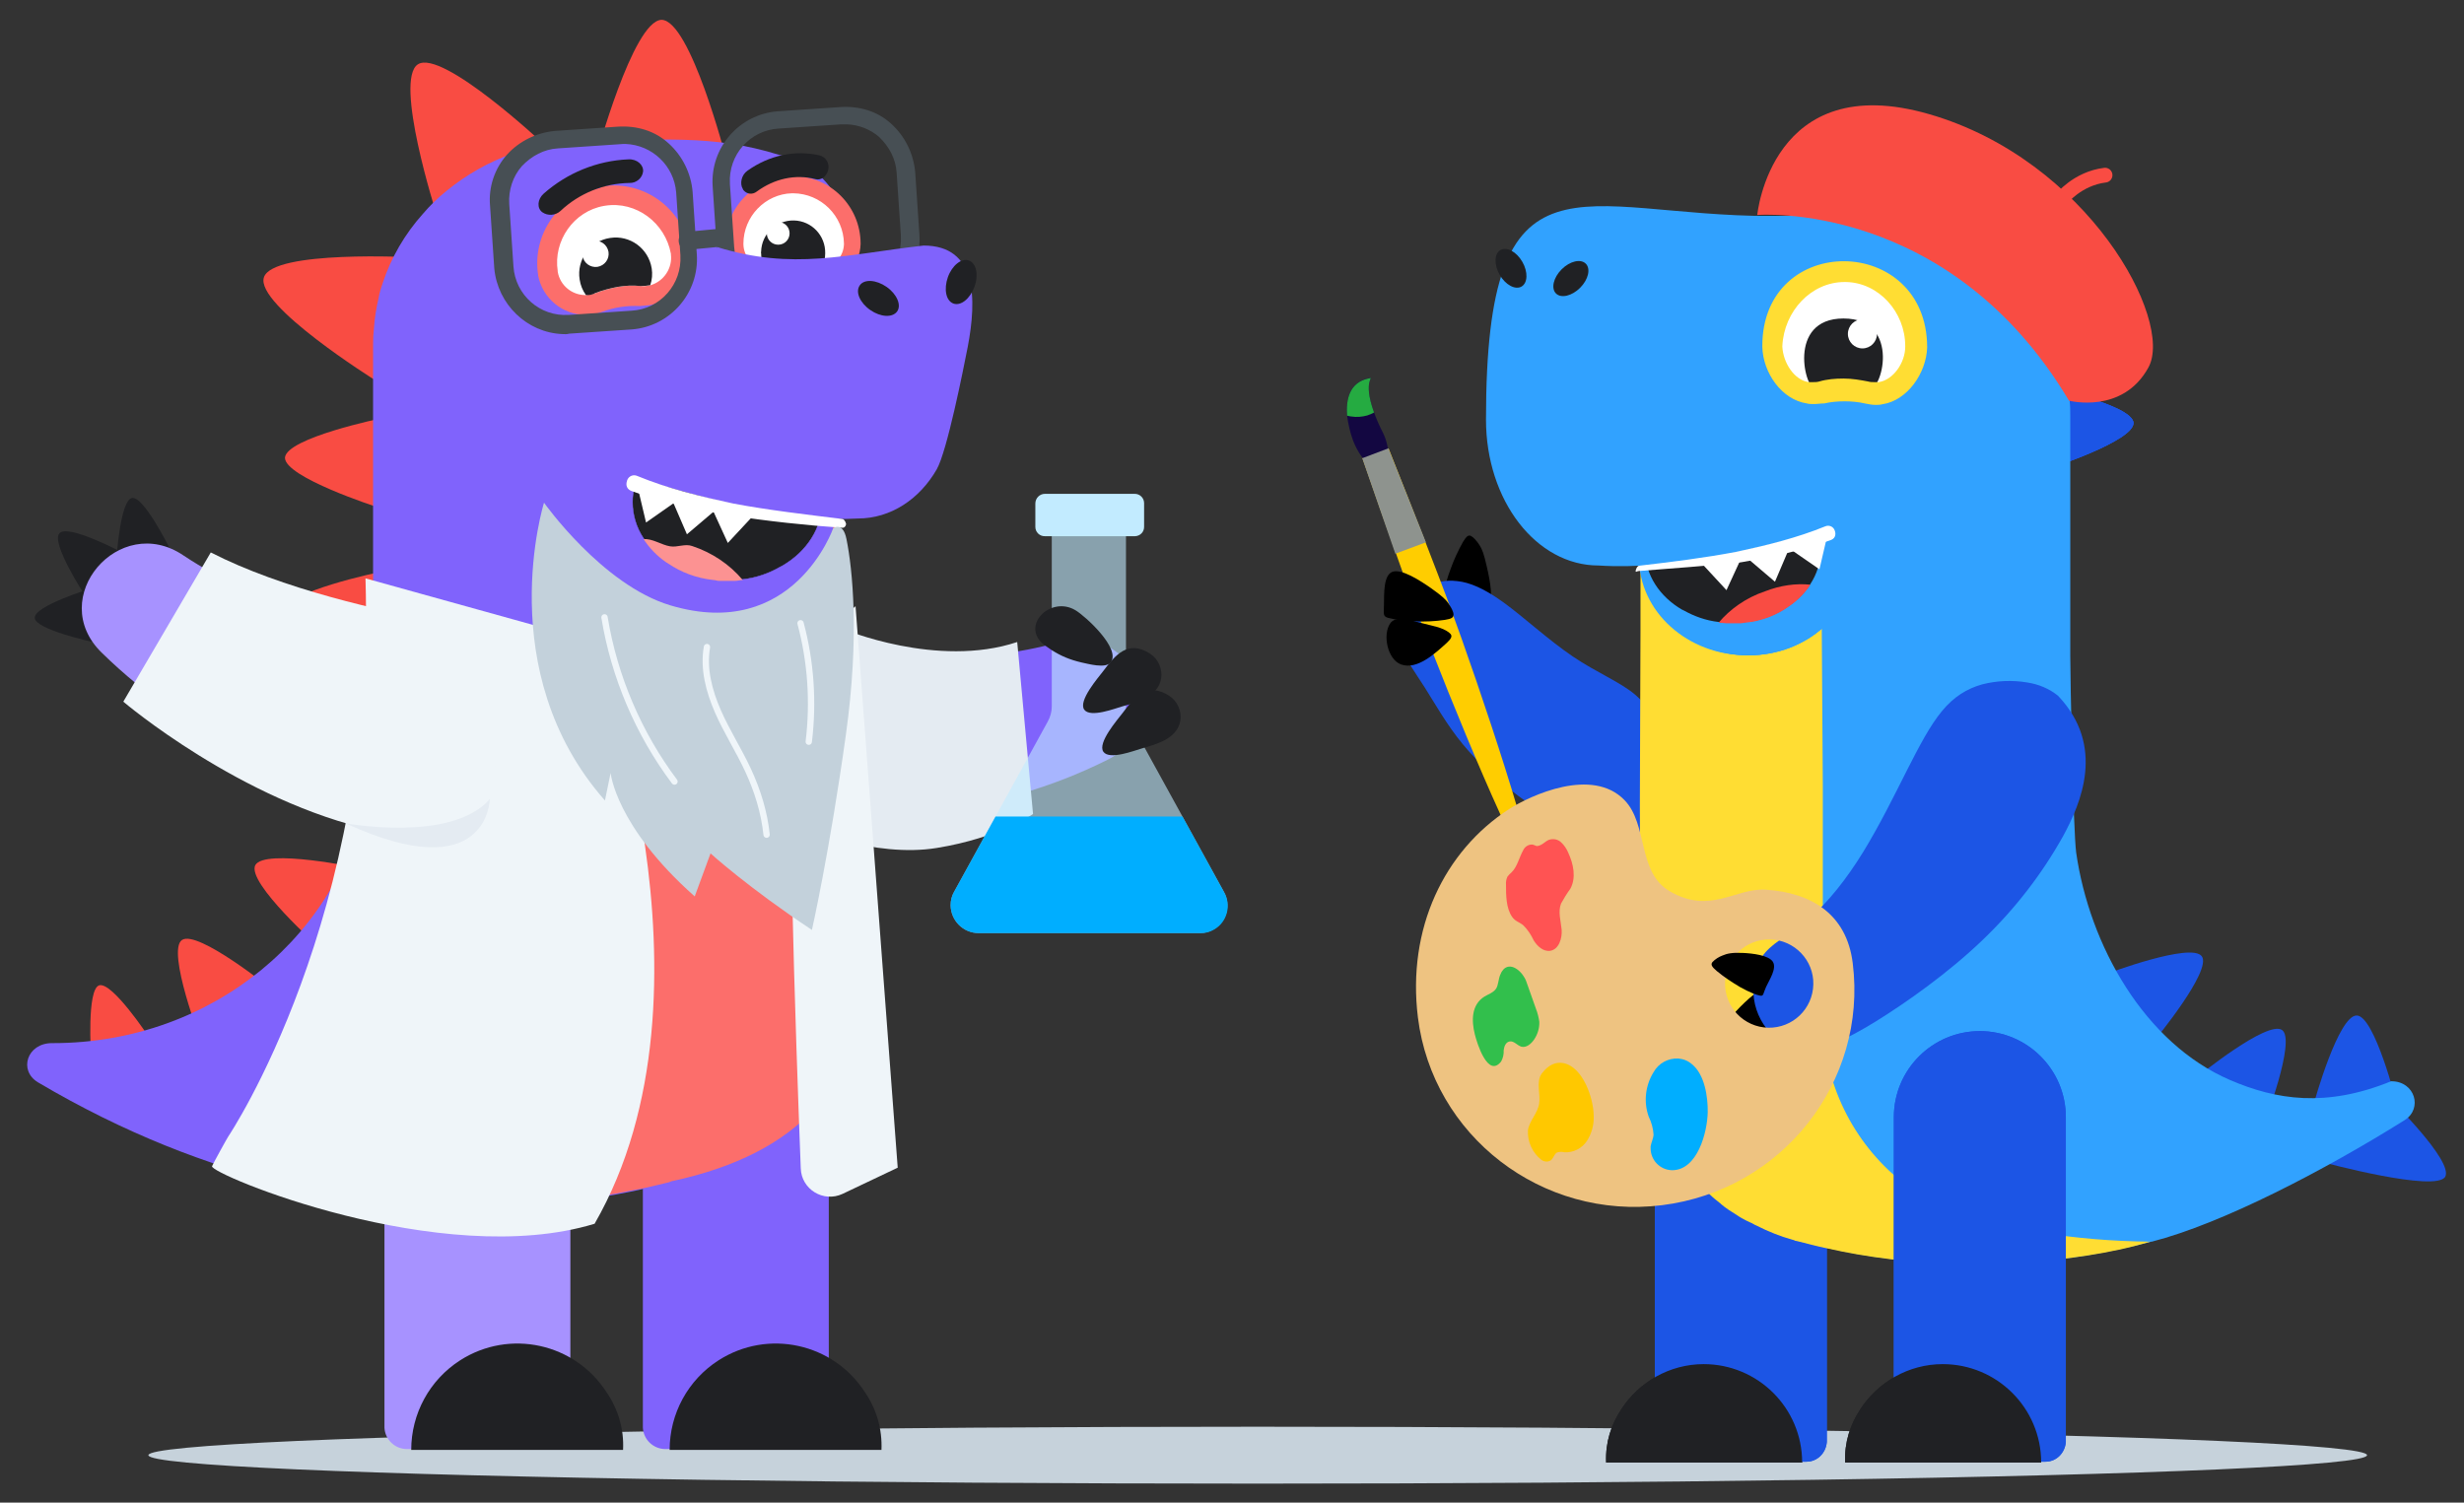 <?xml version="1.0" encoding="utf-8"?>
<!-- Generator: Adobe Illustrator 25.4.1, SVG Export Plug-In . SVG Version: 6.00 Build 0)  -->
<svg version="1.1" id="Layer_1" xmlns="http://www.w3.org/2000/svg" xmlns:xlink="http://www.w3.org/1999/xlink" x="0px" y="0px"
	 viewBox="0 0 1169 712.9" style="enable-background:new 0 0 1169 712.9;" xml:space="preserve">
<rect x="0" y="0" width="1169" height="712.9" fill="#333333" stroke="none"/>
<style type="text/css">
	.st0{fill-rule:evenodd;clip-rule:evenodd;fill:#C6D2DB;}
	.st1{fill-rule:evenodd;clip-rule:evenodd;fill:#8063FC;}
	.st2{fill:#E4EBF2;}
	.st3{fill-rule:evenodd;clip-rule:evenodd;fill:#F94C43;}
	.st4{fill-rule:evenodd;clip-rule:evenodd;fill:#202124;}
	.st5{fill-rule:evenodd;clip-rule:evenodd;fill:#FFFFFF;}
	.st6{fill-rule:evenodd;clip-rule:evenodd;fill:#FC6E6B;}
	.st7{fill-rule:evenodd;clip-rule:evenodd;fill:#202124;stroke:#8063FC;stroke-width:0.22;stroke-miterlimit:22.93;}
	.st8{fill-rule:evenodd;clip-rule:evenodd;fill:#FC9292;}
	.st9{fill-rule:evenodd;clip-rule:evenodd;fill:#A792FF;}
	.st10{fill:#474F54;}
	.st11{fill:#EFF5F9;}
	.st12{fill-rule:evenodd;clip-rule:evenodd;fill:#C3D1DB;}
	.st13{fill:#C2EBFF;}
	.st14{opacity:0.6;fill:#C2EBFF;enable-background:new    ;}
	.st15{fill:#00AEFF;}
	.st16{fill-rule:evenodd;clip-rule:evenodd;}
	.st17{fill-rule:evenodd;clip-rule:evenodd;fill:#1C55E5;}
	.st18{fill:#FFCD00;}
	.st19{fill:#130741;}
	.st20{fill:#8E938E;}
	.st21{fill:#25AB41;}
	.st22{fill-rule:evenodd;clip-rule:evenodd;fill:#31A2FF;}
	.st23{fill-rule:evenodd;clip-rule:evenodd;fill:#FFDD33;}
	.st24{fill:none;stroke:#F94C43;stroke-width:7;stroke-linecap:round;stroke-linejoin:round;stroke-miterlimit:10;}
	.st25{fill-rule:evenodd;clip-rule:evenodd;fill:#EEC381;}
	.st26{fill:#FFC800;}
	.st27{fill:#FF5353;}
	.st28{fill:#32BF4C;}
	.st29{fill:none;stroke:#EFF5F9;stroke-width:3;stroke-linecap:round;stroke-linejoin:round;stroke-miterlimit:10;}
</style>
<ellipse class="st0" cx="596.7" cy="690.4" rx="526.3" ry="13.5"/>
<g>
	<path class="st1" d="M325.5,310.9l-0.6,1c-15.8,25.4-2.9,58.5,26.1,66c59.2,15.7,121.5,9.1,174.4-17.4c33.2-16.5,12.6-66-22.8-55.9
		c-40.1,11.5-82.9,8.1-120.6-9.8C361.7,285.2,337.6,292.1,325.5,310.9z"/>
	<path class="st2" d="M399.9,298.4c0,0,44.7,18.9,82.7,6.2l7.5,81.6c0,0-15.9,11.3-45.6,16.1c-29.7,4.9-63.9-9.7-63.9-9.7
		L399.9,298.4z"/>
	<path class="st3" d="M179,240.6l2.2-42.2c0,0-45.2,9.3-46,18.7C134.9,226.4,179,240.6,179,240.6L179,240.6z"/>
	<path class="st3" d="M177.7,180.2l18.2-58.1c0,0-66.5-3.6-70.7,9.5S177.7,180.2,177.7,180.2L177.7,180.2z"/>
	<path class="st3" d="M178,313.6l2.2-42.2c0,0-45.2,9.3-45.9,18.7C133.9,299.4,178,313.6,178,313.6L178,313.6z"/>
	<path class="st3" d="M179.1,393.2l2.2-42.2c0,0-45.2,9.3-46,18.7C134.9,379,179,393.2,179.1,393.2L179.1,393.2z"/>
	<path class="st3" d="M151.7,449.7l19-37.8c0,0-45.2-9.6-49.6-1.4C117,418.9,151.7,449.7,151.7,449.7L151.7,449.7z"/>
	<path class="st3" d="M282.7,74.9h61.7c0,0-16.9-65.5-30.6-65.5C300.2,10,282.7,74.9,282.7,74.9z"/>
	<path class="st3" d="M207,101.3l51.3-32.6c0,0-48.4-45.5-60-38.2S207,101.3,207,101.3z"/>
	<path class="st3" d="M95.6,494.6l34-24.7c0,0-35.9-29.1-43.3-23.9S95.6,494.6,95.6,494.6z"/>
	<path class="st3" d="M43.2,500.9l27.2-9.2c0,0-17.3-26.2-23.4-24.2C41.1,469.6,43.2,500.9,43.2,500.9z"/>
	<path class="st1" d="M315.5,687.5h77.7V510.7c0-24.3-19.8-44-44.1-44.1l0,0c-24.3,0-44,19.8-44.1,44.1v166.7
		C305.3,683,309.9,687.4,315.5,687.5L315.5,687.5z"/>
	<path class="st4" d="M410.4,660.6c-15-23.4-46.1-30.2-69.5-15.2c-14.5,9.3-23.2,25.3-23.2,42.5h100.5
		C418.6,678.1,415.9,668.6,410.4,660.6L410.4,660.6z"/>
	<path class="st1" d="M18,513.5c41.1,24.3,80.7,39.4,116.9,48.2h0.4c2.2,0.7,4.9,1.1,7.1,1.8c17.9,4.1,36.2,6.8,54.6,8.1
		c1.5,0,3,0.3,4.5,0.3h5.6c1.6-0.1,3.3,0,4.9,0.3c2.1-0.1,4.2,0.1,6.4,0.3h9c24.6,0.1,49.1-2.4,73.2-7.4c6-1.4,11.2-2.5,15.7-3.5
		c0.7,0,1.1-0.3,1.5-0.3s0.4,0,0.8-0.3c6.6-1.7,12.9-4.1,19-7c1-0.4,2-0.9,3-1.4l2.2-1c1.5-0.7,3-1.8,4.5-2.5c3-1.7,5.9-3.5,8.6-5.6
		c0,0,0.4,0,0.4-0.3c1.5-1.4,3.4-2.5,4.9-3.9c19.5-16.3,32-39.5,35.1-64.7c0.4-3.6,0.7-7.3,0.8-10.9V267.4l0,0v-32
		c0.8-43.7,29.8-140-20.7-159.8c-2.2-0.7-4.5-1.8-6.7-2.1c-31.9-10-57-6.8-90.7-6.8c-24.5-0.1-48.3,8.4-67.2,23.9
		c-4.1,3.3-7.8,6.9-11.2,10.9c-8.6,9.6-15.1,20.8-19.1,33c-0.8,2.3-1.5,4.6-1.9,7c-1.1,4.7-1.9,9.6-2.2,14.4
		c-0.3,2.4-0.4,4.9-0.4,7.4V279c0,10.9-1.5,84-3,94.9c-10.6,68.6-73,121-148.9,121h-0.4C12.8,494.9,8.7,507.9,18,513.5z"/>
	<path class="st5" d="M364.3,131.3c1.1,0,2.2,0,3.3-0.3c5.7-1.1,11.6-1.1,17.4,0c1.1,0.2,2.2,0.3,3.2,0.3c0.7,0.1,1.5,0,2.2-0.3
		c7.7-1.2,13.6-7.7,13.9-15.5V115c0-15.4-12.4-28-27.9-28h-0.1h-0.8c-15,0.4-27.1,12.6-27.2,27.7v0.3c0.2,7.9,6.1,14.4,13.9,15.5
		C362.7,131.1,363.5,131.4,364.3,131.3L364.3,131.3z"/>
	<path class="st6" d="M376.3,91.7h-0.5c-12.8,0.3-23.1,11.1-23.1,23.9v0.3c0.1,5.8,4.5,10.7,10.3,11.4h1.6c0.8,0,1.6,0,2.4-0.3
		c3.1-0.6,6.3-1,9.5-1.1s6.4,0.3,9.5,1.1c0.8,0.2,1.6,0.3,2.5,0.3h1.6c5.8-0.8,10.1-5.6,10.3-11.4v-0.3
		C400.2,102.4,389.5,91.8,376.3,91.7L376.3,91.7z M376.3,83.5L376.3,83.5c17.7,0.1,31.9,14.3,32,32v0.3l0,0
		c-0.3,9.8-7.6,18-17.4,19.3c-0.9,0.2-1.8,0.3-2.7,0.3c-1.4,0-2.7-0.3-4.1-0.3c-5.2-1.1-10.6-1.1-15.8,0c-1.3,0.3-2.7,0.5-4.1,0.5
		c-0.9,0-1.8,0-2.7-0.3c-9.7-1.4-17-9.5-17.4-19.3l0,0v-0.3c0-17.1,13.9-31.5,31-31.8C375.7,83.5,376,83.5,376.3,83.5L376.3,83.5z"
		/>
	<path class="st4" d="M361.1,120.2c0,2.4,0.5,4.7,1.6,6.8c1.4,0.3,2.8,0.2,4.1-0.3c3.1-0.6,6.3-1,9.5-1.1s6.4,0.3,9.5,1.1
		c1.3,0.2,2.7,0.3,4.1,0.3c1.1-2.1,1.6-4.4,1.6-6.8c0.2-8.4-6.4-15.4-14.8-15.6s-15.4,6.4-15.6,14.8
		C361,119.7,361,119.9,361.1,120.2L361.1,120.2z"/>
	<path class="st5" d="M374.6,110.7c0-3-2.4-5.4-5.4-5.4s-5.4,2.4-5.4,5.4s2.4,5.4,5.4,5.4l0,0C372.2,116.1,374.6,113.7,374.6,110.7z
		"/>
	<path class="st6" d="M225.2,549.8c13.4-3.9,26.1-9.5,37.4-17.6h0.4c0,0,0.4,0,0.4-0.3c24.7-18.6,40.4-47.5,40.4-79.5V341l0.8-120.9
		c25.8,9.1,57.2,14.4,92.6,15.1v30.9l0,0l0.4,84.4c13,76.2,45.7,183.2-78.8,209.9c-0.4,0-0.4,0-0.7,0.3c-0.4,0-1.1,0.4-1.5,0.4
		c-4.5,1-9.7,2.5-15.7,3.5c-24.1,5-48.6,7.5-73.2,7.4h-9c-2.1,0.1-4.3-0.1-6.4-0.4c-1.6,0.1-3.3-0.1-4.9-0.3h-5.6
		c-1.5,0.1-3-0.1-4.5-0.3h-0.4c-17.6-1.4-40.4-3.9-61.3-9.8h-0.4C176.2,560.7,207.6,554.4,225.2,549.8L225.2,549.8z"/>
	<path class="st1" d="M396.1,242c0-27.6-24.4-50.1-54.5-50.1S291.7,214.7,287,242c-5,29.1,19,51.6,54.5,50.1
		C371.7,290.7,396.1,269.6,396.1,242L396.1,242z"/>
	<path class="st7" d="M300.1,238.2c0,6.1,1.8,12.1,5.2,17.2c2.8,4.2,6.3,7.9,10.5,10.8c0.4,0.4,0.8,0.4,1.1,0.8
		c6.4,4.4,13.9,7.1,21.7,7.9c0.8,0,1.5,0.4,2.6,0.4h7.5c1.1,0,2.6-0.4,3.7-0.4c6.3-0.7,12.4-2.8,17.9-6c0.4,0,0.4-0.4,0.8-0.4
		c11.6-6.7,19-17.9,19-30.3c0-20.6-20.2-37.4-44.8-37.4C320.3,201.2,300.1,217.6,300.1,238.2L300.1,238.2z"/>
	<path class="st8" d="M305.3,255.8c2.8,4.2,6.3,7.9,10.5,10.8c0.4,0.4,0.8,0.4,1.1,0.7c6.4,4.4,13.9,7.1,21.7,7.9
		c0.8,0,1.5,0.4,2.6,0.4h7.5c1.1,0,2.6-0.4,3.7-0.4c-6.3-7.5-14.6-13-23.9-16.1c-3.5-1.3-7.1,0.7-10.6,0.1
		C313.7,258.5,309.5,255.4,305.3,255.8L305.3,255.8z"/>
	<path class="st4" d="M55.3,264.8l25-5c0,0-12.4-25-17.8-23.5C57,237.7,55.3,264.8,55.3,264.8L55.3,264.8z"/>
	<path class="st4" d="M40.2,282.3l18.3-19.9c0,0-26.1-14-30.3-9.4C24,257.6,40.2,282.3,40.2,282.3L40.2,282.3z"/>
	<path class="st4" d="M43.8,304.5l-1.2-25.1c0,0-26.5,8.1-26.1,13.8C16.7,298.6,43.8,304.6,43.8,304.5L43.8,304.5z"/>
	<path class="st9" d="M253.6,323.8c0.1,0.4,0.2,0.7,0.3,1.1c7.2,29-15.2,56.5-45.1,54.8c-61.1-3.2-118.5-28.7-160.6-70.1
		c-26.5-25.9,8.3-66.7,38.8-46.1c36.6,24.4,78.6,33,117.8,27.7C227,288.3,247.8,302.3,253.6,323.8L253.6,323.8z"/>
	<path class="st9" d="M192.9,687.5h77.7V510.7c0-24.3-19.8-44-44.1-44.1l0,0c-24.3,0-44,19.8-44.1,44.1v166.7
		C182.7,683,187.3,687.4,192.9,687.5z"/>
	<path class="st4" d="M287.8,660.6c-15-23.4-46.1-30.2-69.5-15.2c-14.5,9.3-23.2,25.3-23.2,42.5h100.5
		C296.1,678.1,293.3,668.6,287.8,660.6z"/>
	<path class="st5" d="M280.6,144.6c1.2-0.1,2.5-0.4,3.6-0.9c6.3-2.2,12.9-3.2,19.6-3c1.2,0.1,2.5,0,3.7-0.3c0.8-0.1,1.7-0.3,2.4-0.7
		c8.5-2.7,13.9-11,12.9-19.8l-0.1-0.6c-2.6-17.4-18.9-29.3-36.2-26.7h-0.1l-0.9,0.1c-16.9,3-28.3,18.9-25.8,35.9l0.1,0.3
		c1.5,8.9,9.3,15.3,18.3,15C278.7,144.7,279.7,144.9,280.6,144.6L280.6,144.6z"/>
	<path class="st6" d="M287.1,97.6l-0.6,0.1c-14.3,2.5-24.1,16.5-21.9,30.9v0.3c1.1,6.6,6.9,11.3,13.6,11.1l1.8-0.3
		c0.9-0.1,1.9-0.3,2.7-0.7c3.4-1.3,6.9-2.2,10.5-2.9c3.6-0.6,7.3-0.8,10.9-0.4c0.9,0.1,1.9,0.1,2.8-0.1l1.8-0.3
		c6.3-1.9,10.4-8.1,9.6-14.6v-0.3C315.6,105.7,301.8,95.3,287.1,97.6L287.1,97.6z M285.7,88.4L285.7,88.4
		c19.9-3,38.5,10.6,41.6,30.6v0.3l0,0c1.4,11.1-5.5,21.6-16.2,24.7c-1,0.4-2,0.7-3,0.8c-1.5,0.2-3.1,0.2-4.6,0.4
		c-6-0.3-12.1,0.6-17.7,2.7c-1.5,0.6-3,1-4.5,1.3c-1,0.2-2.1,0.3-3.1,0.2c-11.2,0.1-20.8-7.8-22.9-18.7l0,0v-0.3
		c-3-19.3,10.1-37.9,29.4-41.2C284.8,88.7,285.3,88.4,285.7,88.4L285.7,88.4z"/>
	<path class="st4" d="M275,132.6c0.4,2.7,1.4,5.2,3,7.4c1.6,0.1,3.2-0.2,4.5-1c3.4-1.3,6.9-2.2,10.5-2.9c3.6-0.6,7.3-0.8,10.9-0.4
		c1.6,0,3.1-0.1,4.6-0.4c0.9-2.6,1.1-5.3,0.7-7.9c-1.5-9.5-10.3-16-19.8-14.5C280,114.3,273.5,123.2,275,132.6L275,132.6L275,132.6z
		"/>
	<path class="st5" d="M276.4,121.4c-0.5-3.4,1.8-6.5,5.2-7.1c3.4-0.5,6.5,1.8,7.1,5.2c0.5,3.4-1.8,6.5-5.2,7.1
		C280.1,127.1,276.9,124.8,276.4,121.4L276.4,121.4z"/>
	<path class="st4" d="M386.9,85c-9.6-2.5-19.6-0.2-27.9,5.9c-1.9,1.5-4.6,1.3-6.2-0.6c-0.2-0.2-0.3-0.4-0.4-0.7l0,0
		c-1.5-2.4-0.7-6.6,2.2-8.6c10.4-7.4,22.5-9.9,34.2-7.3c3.1,0.8,4.9,3.9,4.1,6.9c0,0.1,0,0.1,0,0.2l0,0
		C392,83.9,389.4,85.7,386.9,85z"/>
	<path class="st4" d="M265.9,100.1c8.9-8.4,20.6-13.1,32.8-13.3c3.2,0.1,6-2.3,6.4-5.4l0,0c0.3-3.1-2.8-6-6.9-5.8
		c-14.9,0.6-29.1,6.4-40.3,16.3c-3,2.7-3.2,6.9-0.6,8.8l0,0C259.9,102.5,263.5,102.3,265.9,100.1z"/>
	<g>
		<g id="glasses_back_00000153679410864259508850000009237457595043233702_">
			<path class="st10" d="M351.4,140.9c-6.5-5.9-10.5-14.1-11.3-22.9l-2-29.6C336.9,70,350.7,54.2,369,52.8l29.6-2
				c9.2-0.6,17.8,2,24.3,8c6.5,5.9,10.5,14.1,11.3,22.9l2,29.6c1.2,18.3-12.6,34.2-30.9,35.6l-29.6,2c-1.2,0.3-2.4,0.3-3.7,0.2
				C364.4,148.8,357.1,145.9,351.4,140.9z M399,59l-29.6,2c-13.6,0.8-23.9,12.5-23.1,26.1c0,0.1,0,0.2,0,0.3l2,29.6
				c0.8,13.6,12.5,23.9,26.1,23.1c0.1,0,0.2,0,0.3,0l0,0l29.6-2c13.6-0.8,23.9-12.6,23.1-26.2c0-0.1,0-0.2,0-0.3l-2-29.6
				c-0.4-6.7-3.6-12.5-8.4-17.1c-4.2-3.6-9.6-5.7-15.2-5.9L399,59z"/>
		</g>
		<g id="glasses_front_00000129194627461630170020000012228934270162590633_">
			<path class="st10" d="M234.5,127.3l-2-29.6c-0.8-8.9,2.1-17.6,8-24.3c5.9-6.5,14.1-10.5,22.9-11.3l29.6-2c9.2-0.6,17.8,2,24.3,8
				c6.5,5.9,10.6,14.2,11.3,23l2,29.6c1.2,18.3-12.6,34.2-30.9,35.6l-29.6,2c-1.1,0.3-2.2,0.3-3.3,0.2
				C250.1,157.8,236.1,144.5,234.5,127.3z M294.3,68.4l-29.6,2c-6.7,0.4-12.5,3.6-17.1,8.4c-4.3,4.9-6.4,11.4-6,17.9l2,29.7
				c0.9,13.6,12.6,23.9,26.2,23c0.1,0,0.1,0,0.2,0l0,0l29.7-2c13.6-0.8,23.9-12.6,23.1-26.2c0-0.1,0-0.2,0-0.2l-2-29.7
				c-1-12.6-11.3-22.5-24-23C295.9,68.3,295.1,68.3,294.3,68.4z"/>
			<path class="st10" d="M322,114.5c-0.2-2.3,1.5-4.3,3.7-4.5h0.1l17.9-1.7c2.5-0.2,2.6,1.4,2.9,3.8s0.2,4.4-2.1,4.7l-17.9,1.7H326
				C323.9,118.5,322.1,116.7,322,114.5z"/>
		</g>
	</g>
	<path class="st11" d="M108.3,539.2c0,0,70-103.9,65.1-264.8l108.7,30.2c0,0,63.7,165.3,0,276c-72.9,22.2-182.8-23.7-181.5-27.3
		C100.8,552.6,107.9,539.7,108.3,539.2z"/>
	<path class="st1" d="M300.1,226.2c39.2,11.9,77,21.6,106.9,19.8c15.6,0,29.3-9.2,37.4-23.3c4.9-8.5,12.6-47.3,14.7-58
		c4.4-23,4.4-48.2-20.9-48.2c-37,4.2-62,11.9-98,0.7C340.4,117.2,300.1,226.2,300.1,226.2L300.1,226.2z"/>
	<path class="st4" d="M449.7,131.5c2-5.6,6.5-9.2,10-7.9s4.7,6.8,2.6,12.5s-6.5,9.2-10,7.9S447.7,137.2,449.7,131.5z"/>
	<path class="st4" d="M407.9,135.4c2.1-3.1,7.8-2.7,12.7,0.7s7.2,8.7,5,11.7s-7.8,2.7-12.7-0.7S405.7,138.5,407.9,135.4z"/>
	<polygon class="st5" points="341.2,240.5 318,235.2 325.9,253.5 	"/>
	<polygon class="st5" points="358.8,243.1 337.1,239.7 345.3,257.6 	"/>
	<polygon class="st5" points="322.5,236.7 302,228.9 306.5,247.9 	"/>
	<path class="st5" d="M399.5,246.2c-15.7-1.9-35.9-4.3-51.6-7.3c-15.7-3.4-31-7.1-45.6-13.1l0,0c-1.8-0.8-3.9,0-4.7,1.9
		c-0.1,0.1-0.1,0.3-0.1,0.4c-0.8,2.2,0,4.1,2.2,4.9l0,0c15.7,5.6,31.4,9,47.5,11.6s36.2,4.7,52.3,5.8c1,0.1,1.8-0.7,1.9-1.7
		c0-0.1,0-0.1,0-0.2C401,247,400.2,246.2,399.5,246.2z"/>
	<path class="st11" d="M405.9,287.6l20,266.4l-26.1,12.4c-9.1,4.3-19.6-2.1-19.9-12.1c-2.2-57.2-7.7-212.7-3.3-240.8L405.9,287.6z"
		/>
	<path class="st11" d="M100,262.1l-41.5,70.8c0,0,55.7,47.4,119.3,61.2c28.7,6.2,56.6-13.4,60.6-42.5l2.2-16.2
		c2.6-18.8-10.1-36.4-28.8-39.8C180.5,290,133.5,279.3,100,262.1z"/>
	<path class="st12" d="M287,379.8l2.7-13.1c0,0,2.3,25.3,39.9,58.6l7.5-20.4c0,0,18.2,16.5,48.1,36.3c0,0,8.4-37.1,16.1-92.5
		c6.6-47.1,3.1-79.1,0.3-92.9c-1.7-8.6-6.3-5.2-6.3-5.2s-18.8,54.1-77.3,36.6c-32.3-9.7-59.9-48.7-59.9-48.7S233,318.5,287,379.8z"
		/>
	<path class="st2" d="M163.9,390.6c0,0,50.3,9.4,68.5-11.5C232.4,379.1,231.8,421.8,163.9,390.6z"/>
	<g>
		<path class="st13" d="M538.1,254.4h-42.3c-2.5,0.1-4.6-1.9-4.6-4.4c0-0.1,0-0.1,0-0.2v-10.9c0-2.5,2-4.6,4.5-4.6
			c0.1,0,0.1,0,0.2,0h42.3c2.5-0.1,4.6,1.9,4.6,4.4c0,0.1,0,0.1,0,0.2v10.9c0.1,2.5-1.8,4.5-4.3,4.6
			C538.3,254.4,538.2,254.4,538.1,254.4z"/>
		<path class="st14" d="M569.4,442.7H464.3c-7.3,0-13.2-5.9-13.3-13.2c0-2.2,0.5-4.4,1.6-6.3l19.7-35.8l24.7-44.9
			c1.3-2.3,2-4.8,2-7.4V253h35.2v81.9c-0.1,2.6,0.6,5.2,2,7.4l24.7,44.9l19.7,35.8c3.6,6.3,1.4,14.4-5,18
			C573.8,442.1,571.6,442.7,569.4,442.7z"/>
		<path class="st15" d="M569.4,442.7H464.3c-7.3,0-13.2-5.9-13.3-13.2c0-2.2,0.5-4.4,1.6-6.3l19.7-35.8H561l19.7,35.8
			c3.6,6.1,1.6,14.1-4.5,17.7C574.1,442.2,571.8,442.8,569.4,442.7z"/>
	</g>
	<path class="st4" d="M552.5,351.2c3.7-2,6.7-4.8,7.5-9.3c0.7-4.5-1.4-9.3-5.3-11.8c-10.5-6.7-16.5,0.7-22.2,8.3
		c-2.2,2.9-12,14.1-9,18.3c2.9,4,14.7-0.6,18.2-1.6C545.1,354.1,549.1,353,552.5,351.2z"/>
	<path class="st4" d="M543.4,331.2c3.7-2,6.7-4.8,7.5-9.3c0.7-4.5-1.4-9.3-5.3-11.8c-10.5-6.7-16.5,0.7-22.2,8.3
		c-2.2,2.9-12,14.1-9,18.3c2.9,4,14.7-0.6,18.2-1.6C536,334.2,540,333,543.4,331.2z"/>
	<path class="st4" d="M498.9,308.4c-1.1-0.7-2.1-1.4-3.2-2.2c-12.1-9,2.6-23.8,14.5-16.7c4.6,2.7,21.7,18.2,16.8,24.7
		c-2.4,3.2-10.9,0.7-13.9,0.1C507.5,313,503.3,311.2,498.9,308.4z"/>
</g>
<g>
	<path class="st16" d="M705.7,288.9c-3.1,3.3-11.1-0.4-15.6-2.2c-4.5-1.8-5.4-1.6-5.2-4.1c0.6-4.3,1.7-8.5,3.3-12.6
		c1.6-4.5,3.6-8.8,5.9-12.9c1.7-2.8,2.6-3.4,3.8-2.8s2.7,2.3,4,4.3s2.1,4.1,3.5,10.3C706.9,275.3,708.9,285.6,705.7,288.9
		L705.7,288.9z"/>
	<path class="st17" d="M713.3,285.8c9.4,6.8,21.3,17.8,32.8,25.6s22.7,12.2,29.8,18.3s10.3,13.8,12,22.9s2,19.5,1.4,29.9
		s-2.1,20.8-3.9,25.3s-4,3-10.1,0.2s-16.1-7-25.9-12.1c-10.1-5.2-19.7-11.3-28.8-18.1c-9.5-7.1-19-15.5-26.6-24.7
		s-13.2-19.3-18.1-27s-9.1-13.1-10.5-18.6s-0.3-11.1,1.9-16.2c2-4.9,5.3-9.1,9.5-12.3c4-2.8,8.8-4,14.6-3.3
		C697.1,276.3,703.9,279,713.3,285.8L713.3,285.8z"/>
	<g>
		<path class="st18" d="M726,412.1c-4,1.5-37.1-77.2-53.9-122.4c-2.6-6.9-6-16.3-9.8-27.1c-4.8-13.3-10.3-29-15.9-45.2l12.4-4.6
			c6.4,16,12.4,31.4,17.6,44.7c4.1,10.6,7.7,19.9,10.3,26.9C703.4,329.4,730,410.6,726,412.1z"/>
		<path class="st19" d="M651.9,195.7c1.2,3.3,2.6,6.5,4.2,9.6c3.8,7.5,3.1,16.9-0.5,18.2c-3.7,1.3-10.8-6.7-13.7-14.6
			c-1.4-3.8-2.3-7.8-2.8-11.8c-0.6-7.7,1.1-15.8,10.3-17.7C652.6,178.8,646.1,179.8,651.9,195.7z"/>
		<polygon class="st20" points="662,262.7 646.3,217.4 658.7,212.7 676.5,257.3 		"/>
		<path class="st21" d="M651.9,195.7c-1,0.6-2.1,1-3.2,1.4c-2.5,0.7-5.1,0.9-7.6,0.5c-0.7-0.1-1.4-0.2-2-0.4
			c-0.6-7.7,1.1-15.8,10.3-17.7C652.6,178.8,646.1,179.8,651.9,195.7z"/>
	</g>
	<path class="st16" d="M660.6,271.3c-4.3,1.6-3.9,10.5-4,15.4s-0.5,5.6,1.8,6.4c4.2,1.1,8.6,1.6,12.9,1.7c4.7,0.2,9.5,0,14.2-0.7
		c3.2-0.5,4.1-1.1,4.1-2.5s-1.1-3.4-2.4-5.3s-3-3.5-8.2-7.2C673.7,275.4,664.9,269.7,660.6,271.3L660.6,271.3z"/>
	<path class="st16" d="M659.6,295.7c-3.8,5.4-1.3,17.1,5,19.5c7.7,2.9,16.5-5.4,21.7-10.1c2.4-2.2,2.7-3.3,1.9-4.3s-2.9-2.2-5-2.9
		s-4.4-1.2-9.2-2.4S662.2,291.9,659.6,295.7C659.6,295.6,659.6,295.7,659.6,295.7z"/>
	<path class="st17" d="M1022.2,493.6L999.6,462c0,0,40-15.1,45-8.3C1049.6,460.5,1022.2,493.6,1022.2,493.6z"/>
	<path class="st17" d="M957.9,143l-30.4-24.5c0,0,34.2-25.6,41.1-20C975.6,103.9,957.9,143,957.9,143z"/>
	<path class="st17" d="M971.8,222.4l-2.1-39.1c0,0,41.8,8.6,42.5,17.3C1012.5,209.3,971.8,222.4,971.8,222.4L971.8,222.4z"/>
	<path class="st17" d="M957.9,143l-30.4-24.5c0,0,34.2-25.6,41.1-20C975.6,103.9,957.9,143,957.9,143z"/>
	<path class="st17" d="M971.8,222.4l-2.1-39.1c0,0,41.8,8.6,42.5,17.3C1012.5,209.3,971.8,222.4,971.8,222.4L971.8,222.4z"/>
	<path class="st17" d="M957.9,143l-30.4-24.5c0,0,34.2-25.6,41.1-20C975.6,103.9,957.9,143,957.9,143z"/>
	<path class="st17" d="M971.8,222.4l-2.1-39.1c0,0,41.8,8.6,42.5,17.3C1012.5,209.3,971.8,222.4,971.8,222.4L971.8,222.4z"/>
	<path class="st17" d="M1133.6,521.1l-31.2,30.4c0,0,53.3,14.4,57.7,6.8C1164.1,550.8,1133.6,521.1,1133.6,521.1z"/>
	<path class="st17" d="M1074,533.6l-31.4-22.8c0,0,33.2-27,40.1-22.1C1089.5,493.5,1074,533.6,1074,533.6z"/>
	<path class="st17" d="M1137,523.2l-39-0.4c0,0,11.4-41.1,20.1-41C1126.6,481.9,1137,523.2,1137,523.2z"/>
	<path class="st17" d="M857,693.5h-71.9V530c0-22.5,18.3-40.8,40.8-40.8l0,0c22.5,0,40.8,18.3,40.8,40.8v154.1
		C866.3,689.4,862.2,693.5,857,693.5L857,693.5z"/>
	<path class="st4" d="M769.2,668.6c8.3-12.8,22.8-21.4,39.1-21.4c25.6,0,46.7,20.7,46.7,46.7h-93
		C761.6,684.2,764.4,675.9,769.2,668.6L769.2,668.6z"/>
	<path class="st17" d="M857,693.5h-71.9V530c0-22.5,18.3-40.8,40.8-40.8l0,0c22.5,0,40.8,18.3,40.8,40.8v154.1
		C866.3,689.4,862.2,693.5,857,693.5L857,693.5z"/>
	<path class="st4" d="M769.2,668.6c8.3-12.8,22.8-21.4,39.1-21.4c25.6,0,46.7,20.7,46.7,46.7h-93
		C761.6,684.2,764.4,675.9,769.2,668.6L769.2,668.6z"/>
	<path class="st17" d="M893.1,105.8H854c0,0,10.7-41.5,19.4-41.5C882,64.7,893.1,105.8,893.1,105.8z"/>
	<path class="st22" d="M1140.9,531.4c-38,23.8-86.5,49.1-120,57.7c0,0,0,0-0.3,0c-2.1,0.7-4.5,1-6.6,1.7
		c-17.6,4.1-34.6,6.9-50.5,7.9c-1.4,0-2.8,0.3-4.1,0.3c-1,0-1.7,0-2.8,0c-0.7,0-1.7,0-2.4,0c-1.7,0-3.1,0-4.5,0.3
		c-2.1,0-3.8,0-5.9,0.3c-5.2,0-8.3,0-8.3,0l0,0c-27.6,0-50.8-3.5-67.7-7.3c-5.5-1.4-10.4-2.4-14.5-3.5c-0.7,0-1-0.3-1.4-0.3
		c-0.3,0-0.3,0-0.7-0.3c-6.2-1.7-12.1-4.1-17.6-6.9c-1-0.3-2.1-1-2.8-1.4c-0.7-0.3-1.4-0.7-2.1-1c-1.4-0.7-2.8-1.7-4.1-2.4
		c-2.8-1.7-5.5-3.5-7.9-5.5c0,0-0.3,0-0.3-0.3c-1.4-1.4-3.1-2.4-4.5-3.8c-17.6-15.9-29.7-38.4-32.5-63.6c-0.3-3.5-0.7-7.3-0.7-10.7
		c0-1,0-2.1,0-3.1V486v-15.9v-29.4v-141l0,0v-22.1v-9.3c0,0-2.4-134.4,10-146.5c6.2-5.9,13.5-10.7,21.8-14.2
		c2.1-0.7,4.1-1.7,6.2-2.1c4.1-1.4,8.6-2.1,13.1-2.8c2.4-0.3,4.5-0.3,6.9-0.3h51.2c23.8,0,45.6,9,62.2,23.5
		c3.8,3.1,7.3,6.9,10.4,10.7c7.9,9.3,13.8,20.4,17.6,32.5c0.7,2.1,1.4,4.5,1.7,6.9c1,4.5,1.7,9.3,2.1,14.2c0.3,2.4,0.3,4.8,0.3,7.3
		v113.7c0,10.7,1.4,82.6,2.8,93.3c6.3,43.9,32.3,90.4,73,107.9c21.8,9.4,45.5,13.2,76.4,0.6h0.3
		C1145.7,513.1,1149.5,525.9,1140.9,531.4z"/>
	<path class="st23" d="M937.3,578.1c-12.4-3.8-24.2-9.3-34.6-17.3c0,0,0,0-0.3,0c0,0-0.3,0-0.3-0.3c-22.8-18.3-37.3-46.7-37.3-78.1
		c0-1,0-2.1,0-3.1V372.8L864,253.9c-23.8,9-52.9,14.2-85.7,14.9v21.1v9.3l0,0l0,0l-0.3,82.9l0.3,80.9v6.9l0,0v15.9v3.5
		c0,1,0,2.1,0,3.1c0,29.4,12.8,56.3,33.2,74.6c1.4,1.4,2.8,2.4,4.5,3.8c0,0,0.3,0,0.3,0.3c2.4,2.1,5.2,3.8,7.9,5.5
		c1.4,1,2.8,1.7,4.1,2.4c0.7,0.3,1.4,0.7,2.1,1c1,0.3,1.7,1,2.8,1.4c5.5,2.8,11.4,5.2,17.6,6.9c0.3,0,0.3,0,0.7,0.3
		c0.3,0,1,0.3,1.4,0.3c4.1,1,9,2.4,14.5,3.5c16.9,3.8,40.1,7.3,67.7,7.3l0,0c0,0,3.1,0,8.3,0c2.1,0,3.8,0,5.9-0.3
		c1.4,0,3.1,0,4.5-0.3c0.7,0,1.7,0,2.4,0c1,0,1.7,0,2.8,0c1.4,0,2.8,0,4.1-0.3h0.3c16.2-1.4,37.3-3.8,56.7-9.7c0,0,0,0,0.3,0
		C982.5,588.8,953.5,582.6,937.3,578.1L937.3,578.1z"/>
	<ellipse class="st22" cx="829.7" cy="264.6" rx="50.5" ry="46.3"/>
	<path class="st4" d="M868.1,261.2c0,5.9-1.7,11.1-4.8,15.9c-2.4,3.8-5.9,7.3-9.7,10c-0.3,0.3-0.7,0.3-1,0.7
		c-5.5,3.8-12.4,6.6-20,7.3c-0.7,0-1.4,0.3-2.4,0.3c-1.4,0-2.4,0-3.8,0c-1,0-2.1,0-3.1,0s-2.4-0.3-3.5-0.3
		c-6.2-0.7-11.8-2.8-16.6-5.5c-0.3,0-0.3-0.3-0.7-0.3c-10.7-6.2-17.6-16.6-17.6-28c0-19,18.7-34.6,41.5-34.6
		C849.4,226.9,868.1,242.1,868.1,261.2z"/>
	<path class="st3" d="M863.2,277.4c-2.4,3.8-5.9,7.3-9.7,10c-0.3,0.3-0.7,0.3-1,0.7c-5.5,3.8-12.4,6.6-20,7.3
		c-0.7,0-1.4,0.3-2.4,0.3c-1.4,0-2.4,0-3.8,0c-1,0-2.1,0-3.1,0s-2.4-0.3-3.5-0.3c5.2-6.2,12.8-11.8,22.1-14.9
		C849.1,277.7,856.3,276.7,863.2,277.4L863.2,277.4z"/>
	<path class="st17" d="M970.4,693.5h-71.9V530c0-22.5,18.3-40.8,40.8-40.8l0,0c22.5,0,40.8,18.3,40.8,40.8v154.1
		C979.7,689.4,975.6,693.5,970.4,693.5z"/>
	<path class="st4" d="M882.6,668.6c8.3-12.8,22.8-21.4,39.1-21.4c25.6,0,46.7,20.7,46.7,46.7h-93C875,684.2,877.8,675.9,882.6,668.6
		z"/>
	
		<ellipse transform="matrix(0.707 -0.707 0.707 0.707 124.882 565.768)" class="st4" cx="745.4" cy="132.1" rx="10" ry="6.2"/>
	<polygon class="st5" points="830.1,263.2 851.5,258.4 844.2,275.3 	"/>
	<polygon class="st5" points="813.8,265.6 833.9,262.5 826.3,279.1 	"/>
	<polygon class="st5" points="847.3,259.8 866.3,252.5 862.2,270.1 	"/>
	<path id="mouth" class="st5" d="M779.9,268.4c14.5-1.7,29.4-3.8,43.9-6.6c14.5-3.1,28.7-6.6,42.2-12.1l0,0c1.7-0.7,3.8,0,4.5,2.1
		s0,3.8-2.1,4.5l0,0c-14.5,5.2-29,8.3-43.9,10.7c-14.9,2.4-29.7,4.1-44.6,5.2c-1,0-1.7-0.7-1.7-1.7
		C778.6,269.1,779.3,268.4,779.9,268.4L779.9,268.4L779.9,268.4z"/>
	<ellipse class="st22" cx="829.7" cy="264.6" rx="50.5" ry="46.3"/>
	<path class="st4" d="M868.1,261.2c0,5.9-1.7,11.1-4.8,15.9c-2.4,3.8-5.9,7.3-9.7,10c-0.3,0.3-0.7,0.3-1,0.7
		c-5.5,3.8-12.4,6.6-20,7.3c-0.7,0-1.4,0.3-2.4,0.3c-1.4,0-2.4,0-3.8,0c-1,0-2.1,0-3.1,0s-2.4-0.3-3.5-0.3
		c-6.2-0.7-11.8-2.8-16.6-5.5c-0.3,0-0.3-0.3-0.7-0.3c-10.7-6.2-17.6-16.6-17.6-28c0-19,18.7-34.6,41.5-34.6
		C849.4,226.9,868.1,242.1,868.1,261.2z"/>
	<path class="st3" d="M863.2,277.4c-2.4,3.8-5.9,7.3-9.7,10c-0.3,0.3-0.7,0.3-1,0.7c-5.5,3.8-12.4,6.6-20,7.3
		c-0.7,0-1.4,0.3-2.4,0.3c-1.4,0-2.4,0-3.8,0c-1,0-2.1,0-3.1,0s-2.4-0.3-3.5-0.3c5.2-6.2,12.8-11.8,22.1-14.9
		C849.1,277.7,856.3,276.7,863.2,277.4L863.2,277.4z"/>
	<path class="st17" d="M970.4,693.5h-71.9V530c0-22.5,18.3-40.8,40.8-40.8l0,0c22.5,0,40.8,18.3,40.8,40.8v154.1
		C979.7,689.4,975.6,693.5,970.4,693.5z"/>
	<path class="st4" d="M882.6,668.6c8.3-12.8,22.8-21.4,39.1-21.4c25.6,0,46.7,20.7,46.7,46.7h-93C875,684.2,877.8,675.9,882.6,668.6
		z"/>
	
		<ellipse transform="matrix(0.707 -0.707 0.707 0.707 124.882 565.768)" class="st4" cx="745.4" cy="132.1" rx="10" ry="6.2"/>
	<polygon class="st5" points="830.1,263.2 851.5,258.4 844.2,275.3 	"/>
	<polygon class="st5" points="813.8,265.6 833.9,262.5 826.3,279.1 	"/>
	<polygon class="st5" points="847.3,259.8 866.3,252.5 862.2,270.1 	"/>
	<path id="mouth_0" class="st5" d="M779.9,268.4c14.5-1.7,29.4-3.8,43.9-6.6c14.5-3.1,28.7-6.6,42.2-12.1l0,0c1.7-0.7,3.8,0,4.5,2.1
		s0,3.8-2.1,4.5l0,0c-14.5,5.2-29,8.3-43.9,10.7c-14.9,2.4-29.7,4.1-44.6,5.2c-1,0-1.7-0.7-1.7-1.7
		C778.6,269.1,779.3,268.4,779.9,268.4L779.9,268.4L779.9,268.4z"/>
	<ellipse class="st22" cx="828.9" cy="264.6" rx="51.3" ry="46.3"/>
	<path class="st4" d="M863.7,261.2c0,5.9-1.7,11.1-4.8,15.9c-2.4,3.8-5.9,7.3-9.7,10c-0.3,0.3-0.7,0.3-1,0.7
		c-5.5,3.8-12.4,6.6-20,7.3c-0.7,0-1.4,0.3-2.4,0.3c-1.4,0-2.4,0-3.8,0c-1,0-2.1,0-3.1,0s-2.4-0.3-3.5-0.3
		c-6.2-0.7-11.8-2.8-16.6-5.5c-0.3,0-0.3-0.3-0.7-0.3c-10.7-6.2-17.6-16.6-17.6-28c0-19,18.7-34.6,41.5-34.6
		C845.1,226.9,863.7,242.1,863.7,261.2L863.7,261.2z"/>
	<path class="st22" d="M884.9,245.1c-46.3,15.4-91.1,25.5-126.5,23.2c-29.6,0-53.4-30.9-53.4-69.2c0-133.5,44.2-96.6,135.5-96.6
		C840.1,102.5,884.9,245.1,884.9,245.1z"/>
	<path class="st3" d="M858.9,277.4c-2.4,3.8-5.9,7.3-9.7,10c-0.3,0.3-0.7,0.3-1,0.7c-5.5,3.8-12.4,6.6-20,7.3
		c-0.7,0-1.4,0.3-2.4,0.3c-1.4,0-2.4,0-3.8,0c-1,0-2.1,0-3.1,0s-2.4-0.3-3.5-0.3c5.2-6.2,12.8-11.8,22.1-14.9
		C844.7,277.7,852,276.7,858.9,277.4z"/>
	<ellipse transform="matrix(0.866 -0.5 0.5 0.866 32.38 375.505)" class="st4" cx="716.9" cy="127.3" rx="6.2" ry="10"/>
	
		<ellipse transform="matrix(0.707 -0.707 0.707 0.707 124.882 565.768)" class="st4" cx="745.4" cy="132.1" rx="10" ry="6.2"/>
	<polygon class="st5" points="827.9,263.9 849.3,259.1 842.1,276 	"/>
	<polygon class="st5" points="806.7,266.6 826.7,263.5 819.1,280 	"/>
	<polygon class="st5" points="848.3,259.8 867.3,252.5 863.2,270.1 	"/>
	<path id="mouth_1" class="st5" d="M823.8,261.8c14.5-3.1,28.7-6.6,42.2-12.1l0,0c1.7-0.7,3.8,0,4.5,2.1s0,3.8-2.1,4.5l0,0
		c-14.5,5.2-29,8.3-43.9,10.7c-14.6,1.4-32.1,2.8-46.9,3.9c-1,0-1.6,0.9-1.6-0.1c0.3-1.4,1-2.4,1.7-2.4
		C793.1,266.6,808.6,264.7,823.8,261.8L823.8,261.8z"/>
	<path class="st5" d="M889.8,184.6c-1.4,0-2.8,0-4.1-0.3c-3.5-0.7-7.3-1-11.1-1s-7.6,0.3-11.1,1c-1.4,0.3-2.8,0.3-4.1,0.3
		c-1,0-2.1,0-2.8-0.3c-9.7-1.4-17.3-9.7-17.6-19.7v-0.7c0-19.7,15.9-35.6,35.6-35.6h1c19,0.3,34.6,16.2,34.6,35.3v0.3
		c0,10-7.6,18.3-17.6,19.7C891.9,184.6,890.9,184.6,889.8,184.6z"/>
	<path class="st4" d="M894,170.5c0,3.1-0.7,6.2-2.1,8.6c-1.7,0.3-3.5,0.3-5.2-0.3c-3.8-0.7-7.9-1.4-12.1-1.4
		c-4.1,0-8.3,0.3-12.1,1.4c-1.7,0.3-3.5,0.3-5.2,0.3c-1.4-2.8-2.1-5.5-2.1-8.6c0-10.7,8.6-19.4,19.4-19.4
		C885.4,151.1,894,159.7,894,170.5z"/>
	<circle class="st5" cx="883.6" cy="158.4" r="6.9"/>
	<path class="st5" d="M889.8,184.6c-1.4,0-2.8,0-4.1-0.3c-3.5-0.7-7.3-1-11.1-1s-7.6,0.3-11.1,1c-1.4,0.3-2.8,0.3-4.1,0.3
		c-1,0-2.1,0-2.8-0.3c-9.7-1.4-17.3-9.7-17.6-19.7v-0.7c0-19.7,15.9-35.6,35.6-35.6h1c19,0.3,34.6,16.2,34.6,35.3v0.3
		c0,10-7.6,18.3-17.6,19.7C891.9,184.6,890.9,184.6,889.8,184.6z"/>
	<path class="st4" d="M894,170.5c0,3.1-0.7,6.2-2.1,8.6c-1.7,0.3-3.5,0.3-5.2-0.3c-3.8-0.7-7.9-1.4-12.1-1.4
		c-4.1,0-8.3,0.3-12.1,1.4c-1.7,0.3-3.5,0.3-5.2,0.3c-1.4-2.8-2.1-5.5-2.1-8.6c0-10.7,8.6-19.4,19.4-19.4
		C885.4,151.1,894,159.7,894,170.5z"/>
	<circle class="st5" cx="883.6" cy="158.4" r="6.9"/>
	<path class="st5" d="M890,189c-1.4,0-2.8,0-4.1-0.3c-3.5-0.7-7.3-1-11.1-1s-7.6,0.3-11.1,1c-1.4,0.3-2.8,0.3-4.1,0.3
		c-1,0-2.1,0-2.8-0.3c-9.7-1.4-17.5-14.1-17.8-24.1v-0.7c0-19.7,15.9-35.6,35.6-35.6h1c19,0.3,34.6,16.2,34.6,35.2v0.3
		c0,10-7.4,22.7-17.4,24.1C892.1,189,891.1,189,890,189L890,189z"/>
	<path class="st4" d="M885.9,184.8c-3.8-0.7-7.9-1.4-12.1-1.4c-4.1,0-8.3,0.3-12.1,1.4c-5.3,1-14.2-33.7,12.9-33.7
		C902.5,151.1,892.8,187.5,885.9,184.8z"/>
	<circle class="st5" cx="883.6" cy="158.4" r="6.9"/>
	<path class="st23" d="M875.1,133.8c0.3,0,0.7,0,0.7,0c15.5,0.3,28.1,14.2,28.1,30.4v0.3c0,7.6-5.7,15.8-12.6,16.8c-0.7,0-1.3,0-2,0
		c-1,0-2,0-3-0.3c-3.6-0.7-7.6-1.4-11.6-1.4s-7.9,0.3-11.6,1.4c-1,0.3-2,0.3-3,0.3c-0.7,0-1.3,0-2,0c-6.9-1-12.1-9.2-12.5-16.8v-0.3
		C846.4,147.6,859.3,133.8,875.1,133.8L875.1,133.8z M836.1,164.2v0.3l0,0l0,0c0.3,12.4,9.2,25.1,21.1,26.9c1,0.3,2.3,0.3,3.3,0.3
		c1.7,0,3.3-0.3,5-0.3c3-0.7,6.3-1,9.6-1s6.6,0.3,9.6,1c1.7,0.3,3.3,0.7,5,0.7c1,0,2.3,0,3.3-0.3c11.9-1.7,20.9-14.8,21.3-26.9l0,0
		l0,0v-0.3C914.1,111,836.1,109.9,836.1,164.2L836.1,164.2z"/>
	<g>
		<path class="st17" d="M939,113.6c4.5-4.8,13.3-10.5,19.9-14.2s11.1-5.5,13.8-4.7s3.6,4.5,0.7,14.1s-9.4,25.4-16.5,29.3
			c-7.1,3.9-14.9-4.2-18.7-10.1S934.6,118.3,939,113.6z"/>
		<path class="st3" d="M833.7,102c0,0,91-7.4,147.9,88.1c0,0,25.5,6.6,37.7-15.8S990.5,76,915.4,54.2S833.7,102,833.7,102z"/>
		<path class="st24" d="M978,94.4c0,0,7.6-9.7,20.7-11.3"/>
	</g>
	<g>
		<path class="st16" d="M849.7,485.6c4.1-1.9,13.1,1.6,18.1,3.5s5.9,2.1,4.8,4.3c-2.2,3.8-4.8,7.3-7.8,10.4
			c-3.2,3.5-6.6,6.8-10.3,9.7c-2.6,2-3.7,2.1-4.6,1.1c-1.1-1.6-1.8-3.5-2-5.5c-0.4-2.2-0.4-4.6-0.8-9.4S845.6,487.5,849.7,485.6
			L849.7,485.6z"/>
		<path class="st16" d="M840.4,468.2c4.5,0.7,5.9,9.4,6.9,14.1s1.7,5.4-0.5,6.6c-3.9,1.9-8.1,3.3-12.3,4.3c-4.6,1.2-9.3,1.9-14,2.3
			c-3.3,0.2-4.3-0.3-4.5-1.6s0.4-3.6,1.3-5.7s2.2-4,6.6-8.7S835.9,467.5,840.4,468.2L840.4,468.2z"/>
		<path class="st17" d="M976.4,330.1c-4.2-3.4-9.3-5.5-14.6-6.3c-7.1-1.2-14.4-0.9-21.4,0.9c-7.2,2-13.5,5.9-19.1,12.7
			s-10.6,16.3-16.6,28.1c-6,11.9-13,26.1-20.8,38.8s-16.6,23.7-25,31s-16.5,11-21.3,16.5s-6.3,12.7-5.7,19.7
			c0.4,6.9,3.2,13.4,7.9,18.5c5,5.1,12,7.9,19.1,7.5c7.7-0.3,16.4-3.9,30.9-12.8c14.4-8.9,34.6-23.1,51.1-39
			c15-14.4,27.8-30.9,37.9-49C987.2,381.2,999.1,354.1,976.4,330.1z"/>
		<g>
			<path class="st25" d="M715.9,383.9c-30.7,19.9-48.4,56.6-43.2,98.8c7,56.3,58.9,96.2,115.8,89.1c57-7.1,97.5-58.5,90.5-114.8
				c-2.9-23.5-19.8-33.5-41.3-34.9c-14.4-0.9-26.3,12-45.6,0.7c-15.4-9-10.1-31.6-21.4-43.2C755.4,363.8,726.2,377.3,715.9,383.9z
				 M860.3,467.1c-0.3,11.6-9.8,20.7-21.4,20.5c-11.6-0.3-20.7-9.8-20.5-21.4c0.3-11.6,9.8-20.7,21.4-20.5
				C851.4,446,860.6,455.6,860.3,467.1z"/>
			<path class="st26" d="M741.8,504.4c9.3,1.9,14.2,16.7,14.3,24.9c0.2,4.2-0.9,8.4-3.2,12c-2.4,3.6-6.4,5.6-10.7,5.4
				c-1.1-0.3-2.4-0.3-3.5,0.1c-1.3,0.7-1.6,2.5-2.8,3.6c-1.4,1-3.2,0.9-4.6-0.1c-4.3-3.4-6.7-8.6-6.4-14.1c0.7-4.5,4.6-8,5.3-12.5
				c0.8-4.5-1.6-10.3,1.2-14.3C734.7,505,738.3,503.7,741.8,504.4z"/>
			<path class="st15" d="M796.2,502.2c2.4,0.2,4.7,1.1,6.5,2.7c6.1,4.9,7.6,15.6,7.5,22.8c-0.2,9.4-4.8,27.5-16.9,27.5
				c-5.8-0.1-10.3-4.9-10.2-10.6c0-0.2,0-0.4,0-0.7c0.3-1.9,1.3-3.7,1.4-5.6c-0.2-3-1-5.9-2.3-8.5c-2.5-7-1.6-14.8,2.3-21.1
				C786.9,504.4,791.4,502,796.2,502.2z"/>
			<path class="st27" d="M733.8,399c0.4-0.2,0.8-0.5,1.2-0.6c2-0.6,4.1-0.2,5.6,1.2c1.5,1.4,2.6,3,3.4,4.9c2.5,5.4,3.9,11.9,1,17.2
				c-1.6,2.2-3.1,4.6-4.4,7c-1.5,3.9-0.1,8.2,0.3,12.4c0.3,4.1-1.3,9.3-5.4,10c-3.3,0.5-6.2-2.2-7.9-5c-1.2-2.6-2.8-5-4.8-7
				c-1.9-1.7-3.8-1.8-5.4-4.1c-2.9-4.2-2.9-10.3-2.9-15.2c-0.1-1.3,0.1-2.7,0.7-3.9c0.6-0.8,1.3-1.5,2-2.1c2.6-2.5,3.6-7.1,5.4-10.3
				c0.7-1.7,2.5-2.9,4.3-2.8c0.7,0,1.4,0.5,2.1,0.7C730.9,401.4,732.3,400,733.8,399z"/>
			<path class="st28" d="M713.5,459.7c3.8-3.4,9.1,1.7,10.6,5.9l4.6,13c0.8,2,1.3,4.1,1.6,6.2c0.1,3-0.8,5.9-2.4,8.3
				c-1.4,2.1-3.7,4.1-6.1,3.5c-2-0.6-3.5-2.8-5.5-2.5s-2.7,2.5-2.9,4.2c0.1,1.8-0.3,3.7-1.2,5.3c-6.3,8.1-11.5-8.8-12.5-12.9
				c-1.6-6.4-1.7-14,4.6-17.9c1.8-1.1,4.1-1.8,5.4-3.6c1.3-1.8,1.1-5,2.3-7.2C712.3,461.1,712.9,460.4,713.5,459.7z"/>
		</g>
		<path class="st16" d="M841.1,456.3c2,3.2-1.7,8.6-3.2,11.9s-1.1,4.4-2.7,4.2s-5.4-1.7-9.5-4c-3.9-2.3-7.7-4.8-11.2-7.7
			c-2.5-2.1-2.9-3.1-2.1-4.2c1.3-1.4,3-2.5,4.9-3.2c2.1-0.9,4.4-1.4,9.3-1.2S839.1,453.2,841.1,456.3L841.1,456.3z"/>
	</g>
</g>
<path class="st29" d="M286.8,292.9c4.6,28.1,16.1,55.1,33.2,77.9"/>
<path class="st29" d="M335.4,307c-1.8,10.3,1,20.9,5.2,30.5s9.9,18.4,14.3,27.9c4.5,9.7,7.7,20,8.8,30.6"/>
<path class="st29" d="M379.8,295.7c4.9,18.2,6.2,37.4,3.9,56.2"/>
</svg>
